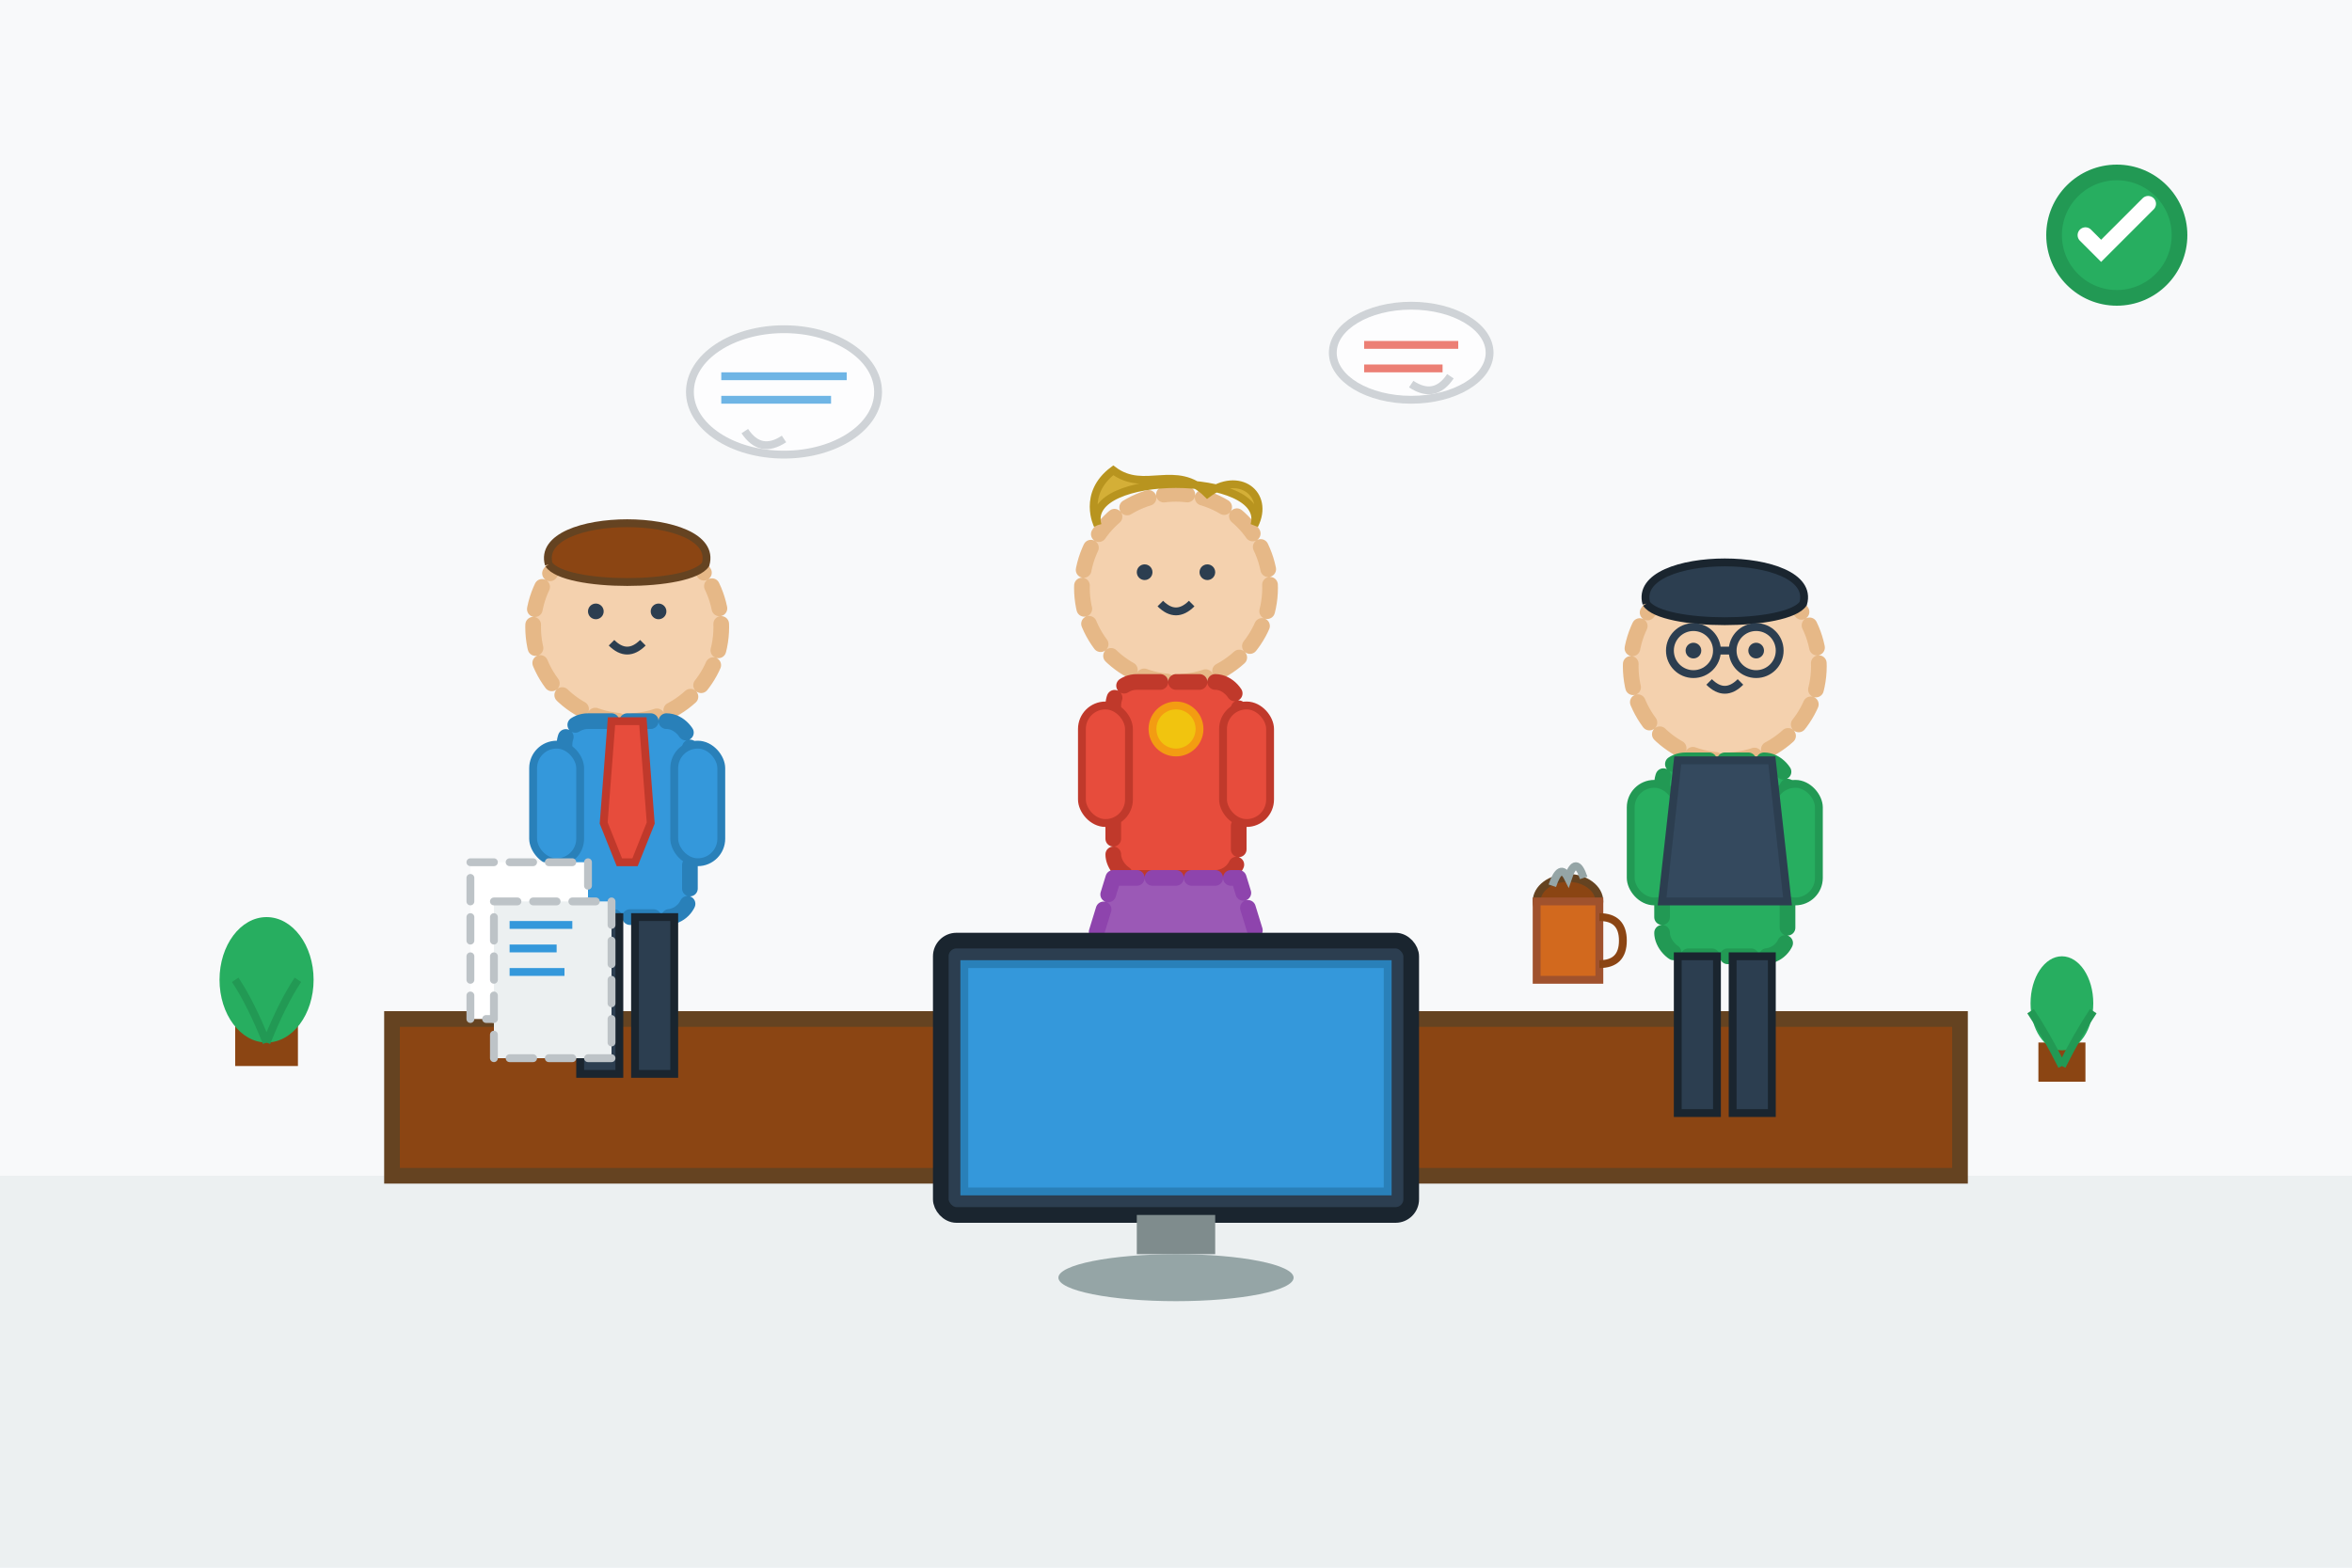 <svg width="300" height="200" viewBox="0 0 300 200" fill="none" xmlns="http://www.w3.org/2000/svg">
  <defs>
    <style>
      .hand-drawn { 
        stroke-dasharray: 3,2; 
        stroke-linecap: round; 
        stroke-linejoin: round; 
      }
    </style>
  </defs>
  
  <!-- Background -->
  <rect width="300" height="200" fill="#f8f9fa"/>
  
  <!-- Office setting -->
  <rect x="0" y="150" width="300" height="50" fill="#ecf0f1"/>
  
  <!-- Desk -->
  <rect x="50" y="130" width="200" height="20" fill="#8b4513" stroke="#654321" stroke-width="2"/>
  
  <!-- Team members -->
  <!-- Person 1 - Left -->
  <g transform="translate(80, 80)">
    <!-- Head -->
    <circle cx="0" cy="0" r="12" fill="#f4d1ae" stroke="#e6b887" stroke-width="2" class="hand-drawn"/>
    <!-- Hair -->
    <path d="M-10 -8 C-12 -15, 12 -15, 10 -8 C8 -5, -8 -5, -10 -8" fill="#8b4513" stroke="#654321" stroke-width="1"/>
    <!-- Body -->
    <rect x="-8" y="12" width="16" height="25" fill="#3498db" stroke="#2980b9" stroke-width="2" rx="3" class="hand-drawn"/>
    <!-- Arms -->
    <rect x="-12" y="15" width="6" height="15" fill="#3498db" stroke="#2980b9" stroke-width="1" rx="3"/>
    <rect x="6" y="15" width="6" height="15" fill="#3498db" stroke="#2980b9" stroke-width="1" rx="3"/>
    <!-- Tie -->
    <path d="M-2 12 L2 12 L3 25 L1 30 L-1 30 L-3 25 Z" fill="#e74c3c" stroke="#c0392b" stroke-width="1"/>
    <!-- Legs -->
    <rect x="-6" y="37" width="5" height="20" fill="#2c3e50" stroke="#1a252f" stroke-width="1"/>
    <rect x="1" y="37" width="5" height="20" fill="#2c3e50" stroke="#1a252f" stroke-width="1"/>
    <!-- Face -->
    <circle cx="-4" cy="-2" r="1" fill="#2c3e50"/>
    <circle cx="4" cy="-2" r="1" fill="#2c3e50"/>
    <path d="M-2 2 Q0 4 2 2" stroke="#2c3e50" stroke-width="1" fill="none"/>
  </g>
  
  <!-- Person 2 - Center -->
  <g transform="translate(150, 75)">
    <!-- Head -->
    <circle cx="0" cy="0" r="12" fill="#f4d1ae" stroke="#e6b887" stroke-width="2" class="hand-drawn"/>
    <!-- Hair -->
    <path d="M-10 -8 C-12 -15, 12 -15, 10 -8 C12 -12, 8 -15, 4 -12 C0 -16, -4 -12, -8 -15 C-12 -12, -10 -8, -10 -8" fill="#d4af37" stroke="#b8941f" stroke-width="1"/>
    <!-- Body -->
    <rect x="-8" y="12" width="16" height="25" fill="#e74c3c" stroke="#c0392b" stroke-width="2" rx="3" class="hand-drawn"/>
    <!-- Arms -->
    <rect x="-12" y="15" width="6" height="15" fill="#e74c3c" stroke="#c0392b" stroke-width="1" rx="3"/>
    <rect x="6" y="15" width="6" height="15" fill="#e74c3c" stroke="#c0392b" stroke-width="1" rx="3"/>
    <!-- Necklace -->
    <circle cx="0" cy="18" r="3" fill="#f1c40f" stroke="#f39c12" stroke-width="1"/>
    <!-- Skirt -->
    <path d="M-8 37 L8 37 L12 50 L-12 50 Z" fill="#9b59b6" stroke="#8e44ad" stroke-width="2" class="hand-drawn"/>
    <!-- Legs -->
    <rect x="-6" y="50" width="4" height="15" fill="#f4d1ae" stroke="#e6b887" stroke-width="1"/>
    <rect x="2" y="50" width="4" height="15" fill="#f4d1ae" stroke="#e6b887" stroke-width="1"/>
    <!-- Face -->
    <circle cx="-4" cy="-2" r="1" fill="#2c3e50"/>
    <circle cx="4" cy="-2" r="1" fill="#2c3e50"/>
    <path d="M-2 2 Q0 4 2 2" stroke="#2c3e50" stroke-width="1" fill="none"/>
  </g>
  
  <!-- Person 3 - Right -->
  <g transform="translate(220, 85)">
    <!-- Head -->
    <circle cx="0" cy="0" r="12" fill="#f4d1ae" stroke="#e6b887" stroke-width="2" class="hand-drawn"/>
    <!-- Hair -->
    <path d="M-10 -8 C-12 -15, 12 -15, 10 -8 C8 -5, -8 -5, -10 -8" fill="#2c3e50" stroke="#1a252f" stroke-width="1"/>
    <!-- Body -->
    <rect x="-8" y="12" width="16" height="25" fill="#27ae60" stroke="#229954" stroke-width="2" rx="3" class="hand-drawn"/>
    <!-- Arms -->
    <rect x="-12" y="15" width="6" height="15" fill="#27ae60" stroke="#229954" stroke-width="1" rx="3"/>
    <rect x="6" y="15" width="6" height="15" fill="#27ae60" stroke="#229954" stroke-width="1" rx="3"/>
    <!-- Vest -->
    <path d="M-6 12 L6 12 L8 30 L-8 30 Z" fill="#34495e" stroke="#2c3e50" stroke-width="1"/>
    <!-- Legs -->
    <rect x="-6" y="37" width="5" height="20" fill="#2c3e50" stroke="#1a252f" stroke-width="1"/>
    <rect x="1" y="37" width="5" height="20" fill="#2c3e50" stroke="#1a252f" stroke-width="1"/>
    <!-- Glasses -->
    <circle cx="-4" cy="-2" r="3" fill="none" stroke="#2c3e50" stroke-width="1"/>
    <circle cx="4" cy="-2" r="3" fill="none" stroke="#2c3e50" stroke-width="1"/>
    <line x1="-1" y1="-2" x2="1" y2="-2" stroke="#2c3e50" stroke-width="1"/>
    <!-- Face -->
    <circle cx="-4" cy="-2" r="1" fill="#2c3e50"/>
    <circle cx="4" cy="-2" r="1" fill="#2c3e50"/>
    <path d="M-2 2 Q0 4 2 2" stroke="#2c3e50" stroke-width="1" fill="none"/>
  </g>
  
  <!-- Office items -->
  <!-- Computer -->
  <g transform="translate(120, 120)">
    <rect x="0" y="0" width="60" height="35" fill="#2c3e50" stroke="#1a252f" stroke-width="2" rx="2"/>
    <rect x="3" y="3" width="54" height="29" fill="#3498db" stroke="#2980b9" stroke-width="1"/>
    <rect x="25" y="35" width="10" height="5" fill="#7f8c8d"/>
    <ellipse cx="30" cy="43" rx="15" ry="3" fill="#95a5a6"/>
  </g>
  
  <!-- Documents -->
  <g transform="translate(60, 110)">
    <rect x="0" y="0" width="15" height="20" fill="#ffffff" stroke="#bdc3c7" stroke-width="1" class="hand-drawn"/>
    <rect x="3" y="5" width="15" height="20" fill="#ecf0f1" stroke="#bdc3c7" stroke-width="1" class="hand-drawn"/>
    <line x1="5" y1="8" x2="13" y2="8" stroke="#3498db" stroke-width="1"/>
    <line x1="5" y1="11" x2="11" y2="11" stroke="#3498db" stroke-width="1"/>
    <line x1="5" y1="14" x2="12" y2="14" stroke="#3498db" stroke-width="1"/>
  </g>
  
  <!-- Coffee cup -->
  <g transform="translate(200, 115)">
    <ellipse cx="0" cy="0" rx="4" ry="3" fill="#8b4513" stroke="#654321" stroke-width="1"/>
    <rect x="-4" y="0" width="8" height="10" fill="#d2691e" stroke="#a0522d" stroke-width="1"/>
    <path d="M4 2 C6 2, 7 3, 7 5 C7 7, 6 8, 4 8" stroke="#8b4513" stroke-width="1" fill="none"/>
    <!-- Steam -->
    <path d="M-2 -2 Q-1 -5 0 -3 Q1 -6 2 -3" stroke="#95a5a6" stroke-width="1" fill="none"/>
  </g>
  
  <!-- Plants -->
  <g transform="translate(30, 120)">
    <rect x="0" y="10" width="8" height="6" fill="#8b4513"/>
    <ellipse cx="4" cy="5" rx="6" ry="8" fill="#27ae60"/>
    <path d="M4 13 Q2 8 0 5 M4 13 Q6 8 8 5" stroke="#229954" stroke-width="1"/>
  </g>
  
  <g transform="translate(260, 125)">
    <rect x="0" y="8" width="6" height="5" fill="#8b4513"/>
    <ellipse cx="3" cy="3" rx="4" ry="6" fill="#27ae60"/>
    <path d="M3 11 Q1 7 -1 4 M3 11 Q5 7 7 4" stroke="#229954" stroke-width="1"/>
  </g>
  
  <!-- Team collaboration elements -->
  <g opacity="0.7">
    <!-- Speech bubbles -->
    <g transform="translate(100, 50)">
      <ellipse cx="0" cy="0" rx="12" ry="8" fill="#ffffff" stroke="#bdc3c7" stroke-width="1"/>
      <path d="M-5 5 Q-3 8 0 6" stroke="#bdc3c7" stroke-width="1" fill="#ffffff"/>
      <line x1="-8" y1="-2" x2="8" y2="-2" stroke="#3498db" stroke-width="1"/>
      <line x1="-8" y1="1" x2="6" y2="1" stroke="#3498db" stroke-width="1"/>
    </g>
    
    <g transform="translate(180, 45)">
      <ellipse cx="0" cy="0" rx="10" ry="6" fill="#ffffff" stroke="#bdc3c7" stroke-width="1"/>
      <path d="M5 3 Q3 6 0 4" stroke="#bdc3c7" stroke-width="1" fill="#ffffff"/>
      <line x1="-6" y1="-1" x2="6" y2="-1" stroke="#e74c3c" stroke-width="1"/>
      <line x1="-6" y1="2" x2="4" y2="2" stroke="#e74c3c" stroke-width="1"/>
    </g>
  </g>
  
  <!-- Success indicators -->
  <g transform="translate(270, 30)">
    <circle cx="0" cy="0" r="8" fill="#27ae60" stroke="#229954" stroke-width="2"/>
    <path d="M-4 0 L-2 2 L4 -4" fill="none" stroke="#ffffff" stroke-width="2" stroke-linecap="round"/>
  </g>
</svg>
